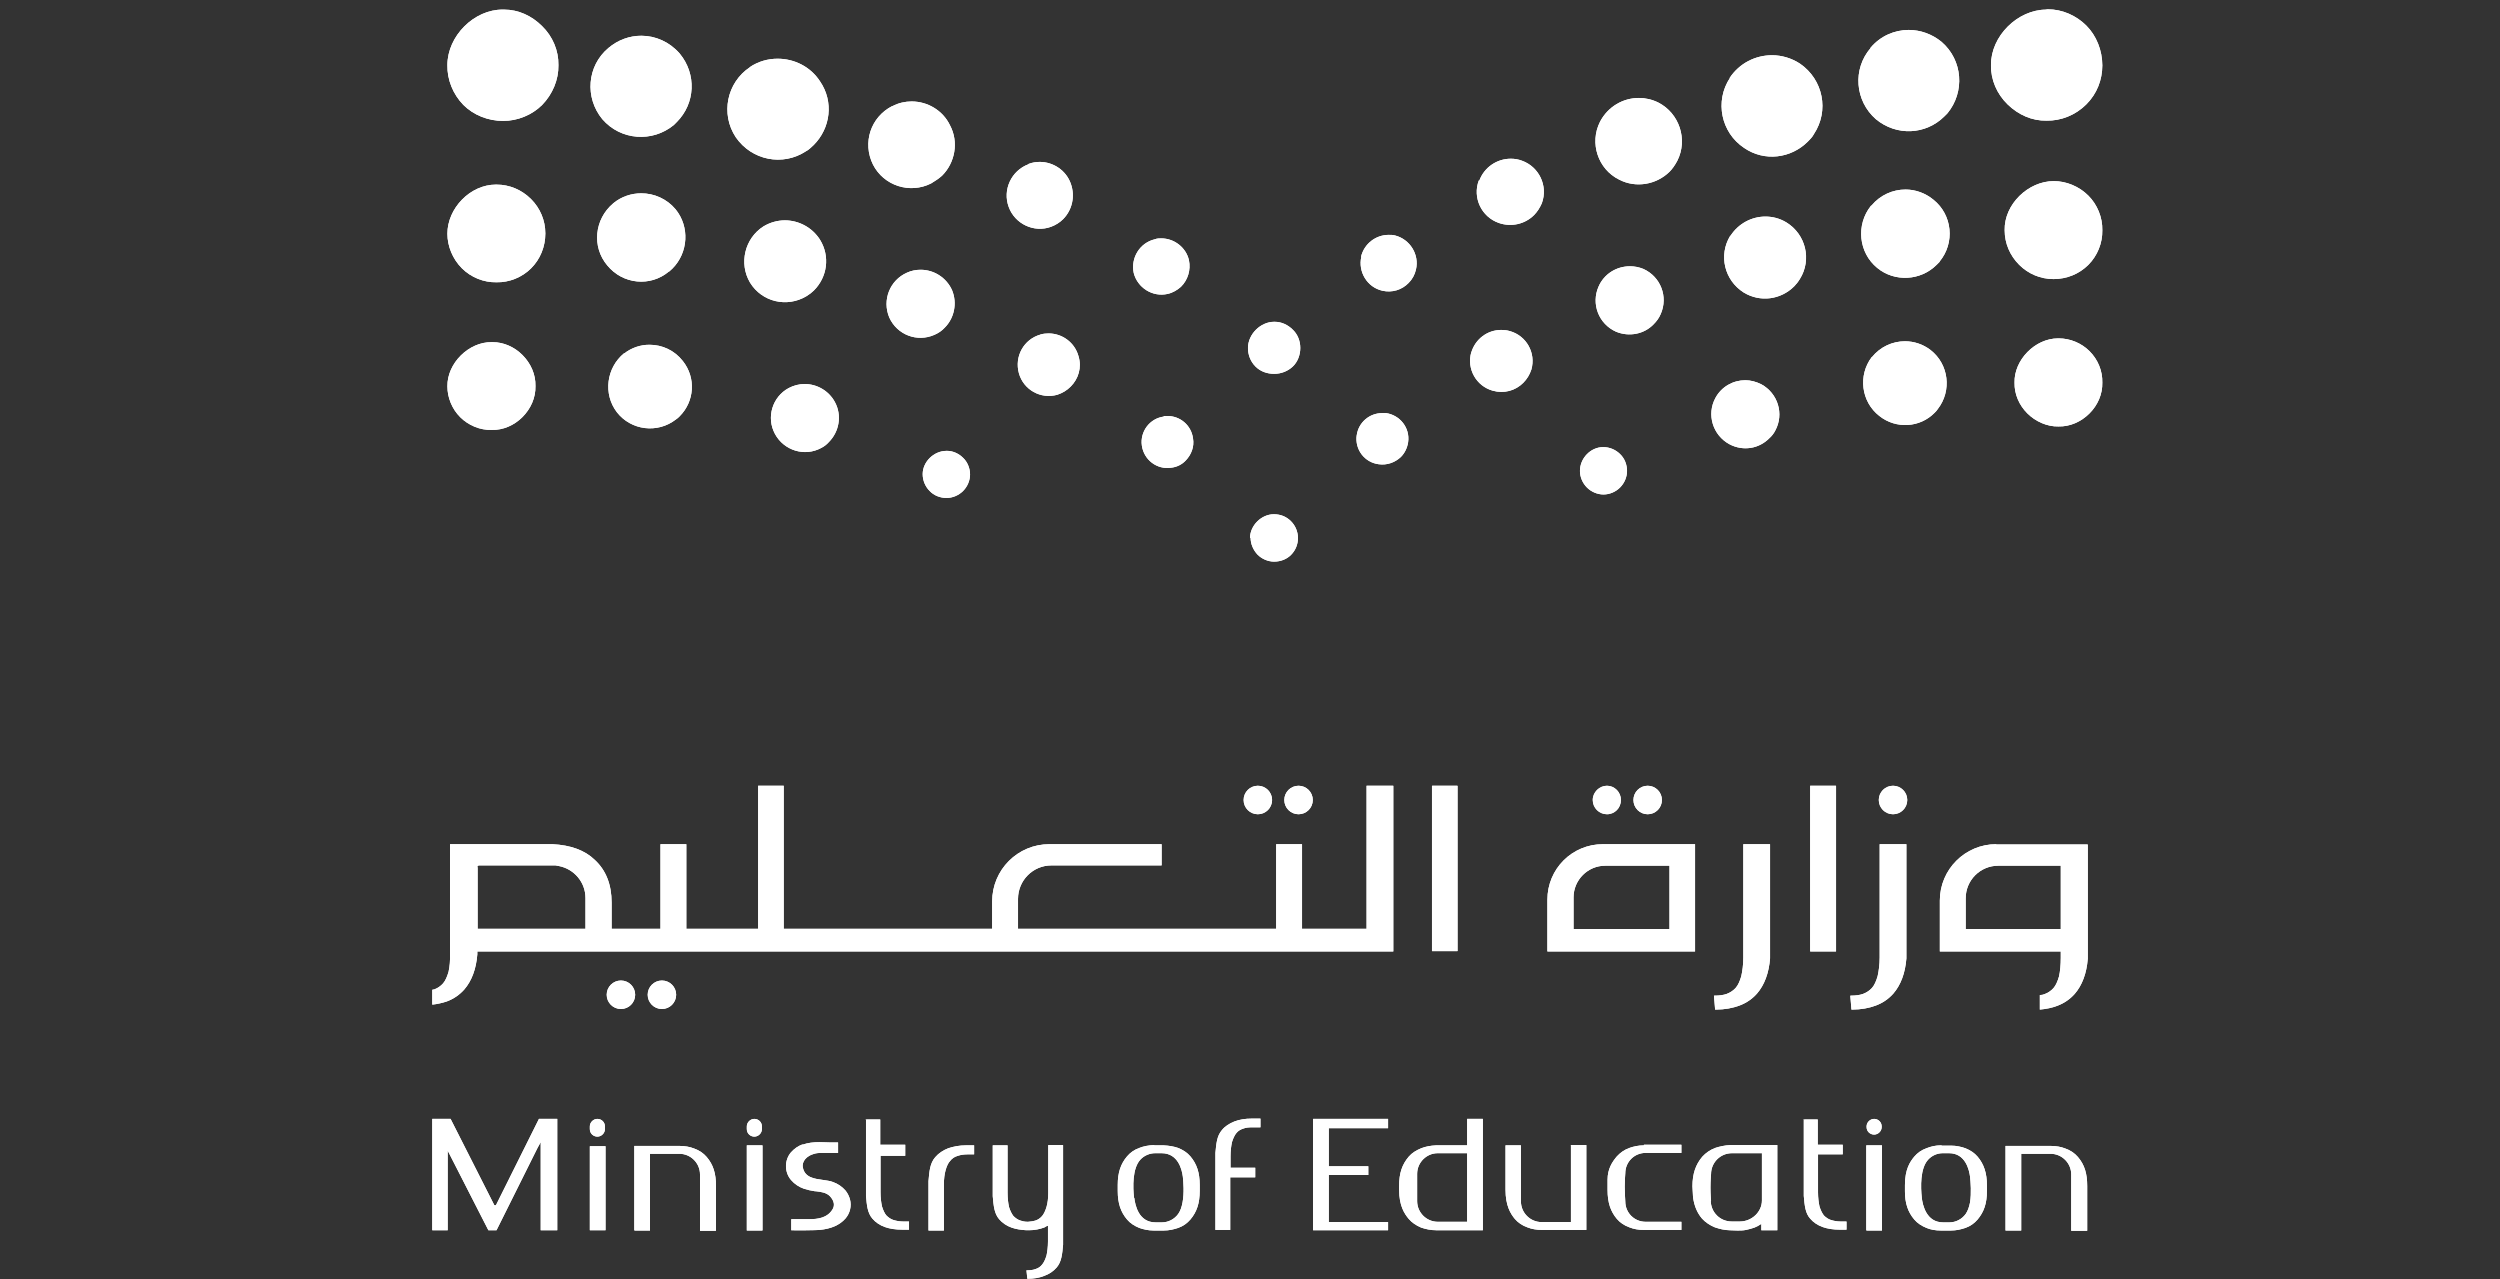 <svg xmlns="http://www.w3.org/2000/svg" xmlns:xlink="http://www.w3.org/1999/xlink" viewBox="0 0 86 44"><rect x="0" y="0" width="86" height="44" fill="#333333" stroke="none"/><defs><style>      .cls-1 {        clip-path: url(#clippath-51);      }      .cls-2 {        clip-path: url(#clippath-34);      }      .cls-3 {        clip-path: url(#clippath-38);      }      .cls-4 {        clip-path: url(#clippath-21);      }      .cls-5 {        clip-path: url(#clippath-6);      }      .cls-6 {        clip-path: url(#clippath-7);      }      .cls-7 {        clip-path: url(#clippath-17);      }      .cls-8 {        clip-path: url(#clippath-31);      }      .cls-9 {        clip-path: url(#clippath-15);      }      .cls-10 {        clip-path: url(#clippath-33);      }      .cls-11 {        clip-path: url(#clippath-61);      }      .cls-12 {        clip-path: url(#clippath-18);      }      .cls-13 {        clip-path: url(#clippath-47);      }      .cls-14 {        clip-path: url(#clippath-4);      }      .cls-15 {        clip-path: url(#clippath-22);      }      .cls-16 {        clip-path: url(#clippath-23);      }      .cls-17 {        clip-path: url(#clippath-54);      }      .cls-18 {        clip-path: url(#clippath-66);      }      .cls-19 {        clip-path: url(#clippath-9);      }      .cls-20 {        clip-path: url(#clippath-10);      }      .cls-21 {        clip-path: url(#clippath-42);      }      .cls-22 {        clip-path: url(#clippath-59);      }      .cls-23 {        fill: #fff;      }      .cls-24 {        clip-path: url(#clippath-43);      }      .cls-25 {        clip-path: url(#clippath-64);      }      .cls-26 {        clip-path: url(#clippath-25);      }      .cls-27 {        clip-path: url(#clippath-27);      }      .cls-28 {        clip-path: url(#clippath-60);      }      .cls-29 {        clip-path: url(#clippath-11);      }      .cls-30 {        clip-path: url(#clippath-57);      }      .cls-31 {        clip-path: url(#clippath-36);      }      .cls-32 {        clip-path: url(#clippath-35);      }      .cls-33 {        clip-path: url(#clippath-48);      }      .cls-34 {        clip-path: url(#clippath-28);      }      .cls-35 {        clip-path: url(#clippath-1);      }      .cls-36 {        clip-path: url(#clippath-56);      }      .cls-37 {        clip-path: url(#clippath-45);      }      .cls-38 {        clip-path: url(#clippath-46);      }      .cls-39 {        clip-path: url(#clippath-40);      }      .cls-40 {        clip-path: url(#clippath-5);      }      .cls-41 {        clip-path: url(#clippath-20);      }      .cls-42 {        clip-path: url(#clippath-8);      }      .cls-43 {        clip-path: url(#clippath-52);      }      .cls-44 {        clip-path: url(#clippath-41);      }      .cls-45 {        clip-path: url(#clippath-67);      }      .cls-46 {        clip-path: url(#clippath-3);      }      .cls-47 {        clip-path: url(#clippath-26);      }      .cls-48 {        clip-path: url(#clippath-12);      }      .cls-49 {        clip-path: url(#clippath-50);      }      .cls-50 {        clip-path: url(#clippath-14);      }      .cls-51 {        clip-path: url(#clippath-30);      }      .cls-52 {        clip-path: url(#clippath-19);      }      .cls-53 {        clip-path: url(#clippath-32);      }      .cls-54 {        clip-path: url(#clippath-55);      }      .cls-55 {        clip-path: url(#clippath-53);      }      .cls-56 {        clip-path: url(#clippath-39);      }      .cls-57 {        clip-path: url(#clippath-16);      }      .cls-58 {        clip-path: url(#clippath-2);      }      .cls-59 {        clip-path: url(#clippath-29);      }      .cls-60 {        clip-path: url(#clippath-49);      }      .cls-61 {        clip-path: url(#clippath-37);      }      .cls-62 {        clip-path: url(#clippath-58);      }      .cls-63 {        clip-path: url(#clippath-13);      }      .cls-64 {        clip-path: url(#clippath-63);      }      .cls-65 {        clip-path: url(#clippath-24);      }      .cls-66 {        clip-path: url(#clippath);      }      .cls-67 {        clip-path: url(#clippath-68);      }      .cls-68 {        clip-path: url(#clippath-65);      }      .cls-69 {        clip-path: url(#clippath-44);      }      .cls-70 {        clip-path: url(#clippath-62);      }      .cls-71 {        clip-path: url(#clippath-69);      }    </style><clipPath id="clippath"><path class="cls-23" d="M69.3,13.16c-.01.4.16.78.44,1.06s.68.46,1.07.45c.4.01.78-.16,1.07-.45.28-.28.45-.66.44-1.06.01-.4-.15-.79-.44-1.08-.28-.28-.67-.44-1.06-.44h-.02c-.8,0-1.52.75-1.5,1.52h0Z"></path></clipPath><clipPath id="clippath-1"><path class="cls-23" d="M59.01,13.69c-.31.57-.09,1.28.48,1.59.47.25,1.02.16,1.38-.21.08-.07.15-.16.2-.26.31-.57.09-1.28-.48-1.59-.18-.09-.37-.14-.55-.14-.42,0-.82.22-1.03.61Z"></path></clipPath><clipPath id="clippath-2"><path class="cls-23" d="M64.4,12.28h-.01c-.48.63-.37,1.54.26,2.03.58.46,1.4.4,1.9-.11.04-.04.08-.08.11-.13.49-.63.38-1.54-.25-2.03-.26-.2-.57-.3-.88-.3-.43,0-.85.19-1.14.55h0Z"></path></clipPath><clipPath id="clippath-3"><path class="cls-23" d="M55.15,15.38c-.43,0-.8.38-.8.82,0,.21.09.42.24.57.15.15.36.24.57.24s.42-.09.57-.24c.15-.15.24-.36.24-.57,0-.21-.08-.43-.24-.58-.15-.15-.36-.24-.58-.24h0Z"></path></clipPath><clipPath id="clippath-4"><path class="cls-23" d="M16.91,11.77c-.78-.01-1.53.72-1.52,1.52,0,.39.16.78.44,1.06.29.29.69.45,1.08.44.4.01.78-.16,1.06-.44.29-.29.46-.67.45-1.07.01-.4-.16-.78-.45-1.07-.27-.27-.64-.44-1.02-.44h-.04Z"></path></clipPath><clipPath id="clippath-5"><path class="cls-23" d="M27.13,13.35c-.56.3-.78,1.01-.47,1.58.31.57,1.02.79,1.59.48.1-.05.19-.12.26-.2.36-.36.46-.92.21-1.38-.21-.39-.62-.62-1.04-.62-.19,0-.38.05-.55.14h0Z"></path></clipPath><clipPath id="clippath-6"><path class="cls-23" d="M21.47,12.15h0c-.61.5-.73,1.4-.25,2.03.49.63,1.4.74,2.03.25.05-.03.09-.07.13-.11.51-.51.57-1.32.11-1.9-.29-.37-.71-.56-1.15-.56-.31,0-.61.1-.87.3h0Z"></path></clipPath><clipPath id="clippath-7"><path class="cls-23" d="M54.99,9.86c-.26.59,0,1.28.6,1.55.46.19.97.08,1.29-.25.11-.11.19-.22.25-.36.26-.59,0-1.28-.6-1.55-.15-.06-.3-.09-.46-.09-.46,0-.89.26-1.08.7h0Z"></path></clipPath><clipPath id="clippath-8"><path class="cls-23" d="M70.4.33c-1,0-1.92.92-1.91,1.91-.01.5.2.99.57,1.35s.84.57,1.34.56c.5.01,1-.19,1.37-.56s.55-.85.55-1.34c0-.51-.2-1.02-.55-1.37-.35-.35-.83-.56-1.32-.56h-.05Z"></path></clipPath><clipPath id="clippath-9"><path class="cls-23" d="M46.83,8.83c-.12.52.2,1.05.72,1.17.34.08.68-.03.91-.27.12-.12.21-.28.25-.46.12-.52-.21-1.04-.72-1.17-.07-.02-.14-.02-.22-.02-.44,0-.84.3-.95.75h0Z"></path></clipPath><clipPath id="clippath-10"><path class="cls-23" d="M50.87,6.21c-.22.59.09,1.25.69,1.46.43.15.9.04,1.21-.27.11-.11.2-.25.27-.41h0c.22-.6-.1-1.25-.68-1.46-.13-.05-.26-.07-.39-.07-.47,0-.91.29-1.08.75h0Z"></path></clipPath><clipPath id="clippath-11"><path class="cls-23" d="M55.04,4.19c-.37.73-.07,1.63.66,1.99.58.3,1.28.17,1.73-.27.1-.1.19-.23.27-.38.37-.73.07-1.63-.65-2-.22-.11-.45-.16-.67-.16-.55,0-1.07.3-1.34.82h0Z"></path></clipPath><clipPath id="clippath-12"><path class="cls-23" d="M59.51,2.68c-.53.8-.31,1.88.49,2.41.7.48,1.61.36,2.19-.22.07-.07.16-.16.21-.26.53-.8.32-1.87-.48-2.42-.29-.19-.63-.29-.96-.29-.57,0-1.12.27-1.46.78h0Z"></path></clipPath><clipPath id="clippath-13"><path class="cls-23" d="M64.35,1.65c-.63.73-.54,1.82.18,2.45.71.59,1.72.54,2.36-.1.04-.04.06-.06.1-.1.61-.74.53-1.83-.2-2.46-.33-.27-.73-.41-1.13-.41-.49,0-.98.21-1.32.62h0Z"></path></clipPath><clipPath id="clippath-14"><path class="cls-23" d="M68.96,7.92c0,.45.18.87.5,1.19.31.31.73.49,1.18.49.45,0,.88-.17,1.2-.49.31-.31.49-.75.48-1.19.01-.44-.17-.88-.48-1.19-.32-.32-.76-.5-1.19-.5-.88,0-1.71.8-1.69,1.69h0Z"></path></clipPath><clipPath id="clippath-15"><path class="cls-23" d="M46.67,14.97c-.07.49.27.94.76,1,.28.04.56-.06.76-.25.13-.13.22-.31.25-.51.07-.49-.28-.93-.76-1-.04,0-.08,0-.13,0-.44,0-.82.32-.88.77h0Z"></path></clipPath><clipPath id="clippath-16"><path class="cls-23" d="M50.61,12.12c-.16.57.17,1.16.74,1.32.39.11.78,0,1.05-.27.13-.13.22-.28.28-.46.16-.57-.17-1.16-.74-1.32-.1-.03-.2-.04-.3-.04-.47,0-.89.31-1.03.78h0Z"></path></clipPath><clipPath id="clippath-17"><path class="cls-23" d="M59.52,8.11c-.41.67-.2,1.53.46,1.95.57.35,1.28.25,1.74-.21.07-.07.14-.16.2-.26.41-.66.2-1.53-.47-1.94-.23-.14-.48-.2-.72-.2-.47,0-.93.24-1.2.66h0Z"></path></clipPath><clipPath id="clippath-18"><path class="cls-23" d="M64.36,7.08c-.52.65-.43,1.61.22,2.14.6.49,1.49.44,2.04-.11.03-.03.06-.06.11-.11h-.01c.54-.65.44-1.61-.21-2.13-.28-.23-.62-.35-.96-.35-.44,0-.87.19-1.17.55h0Z"></path></clipPath><clipPath id="clippath-19"><path class="cls-23" d="M17.3.33c-.99-.01-1.91.91-1.91,1.91-.01.5.19,1,.55,1.37.35.35.85.55,1.37.55.49,0,.99-.2,1.34-.55.36-.37.57-.87.56-1.37.01-.5-.2-.99-.56-1.34-.36-.36-.82-.57-1.31-.57h-.05,0Z"></path></clipPath><clipPath id="clippath-20"><path class="cls-23" d="M39.73,8.23c-.52.12-.84.64-.73,1.16.13.51.65.84,1.17.72.18-.04.34-.14.46-.25.23-.23.34-.57.27-.91-.1-.44-.51-.75-.95-.75-.07,0-.15,0-.22.03h0Z"></path></clipPath><clipPath id="clippath-21"><path class="cls-23" d="M35.38,5.65c-.59.22-.9.88-.68,1.47.21.58.87.9,1.46.68h0c.16-.06.3-.15.41-.26.31-.31.42-.78.27-1.21-.16-.47-.61-.76-1.07-.76-.13,0-.26.02-.39.07h0Z"></path></clipPath><clipPath id="clippath-22"><path class="cls-23" d="M30.69,3.65c-.74.38-1.03,1.26-.66,2.01.37.73,1.27,1.02,2,.65.15-.09.27-.17.38-.27.44-.44.58-1.15.27-1.73-.25-.52-.78-.82-1.32-.82-.22,0-.45.05-.66.16h0Z"></path></clipPath><clipPath id="clippath-23"><path class="cls-23" d="M25.8,2.31c-.8.53-1.02,1.61-.49,2.41.55.8,1.62,1.01,2.42.48.1-.05.18-.14.26-.21.58-.58.7-1.49.22-2.19-.33-.51-.89-.78-1.46-.78-.33,0-.66.09-.96.29h0Z"></path></clipPath><clipPath id="clippath-24"><path class="cls-23" d="M20.93,1.65c-.74.62-.82,1.71-.21,2.45.63.73,1.72.81,2.46.2l.1-.1c.64-.64.69-1.65.1-2.36-.35-.4-.83-.61-1.32-.61-.4,0-.8.14-1.13.42h0Z"></path></clipPath><clipPath id="clippath-25"><path class="cls-23" d="M15.39,8.04c0,.43.18.87.5,1.19.31.31.75.49,1.19.48.44.01.88-.17,1.19-.48.32-.32.49-.75.49-1.2s-.18-.87-.49-1.18c-.32-.32-.74-.5-1.19-.5h-.02c-.89,0-1.67.82-1.67,1.69h0Z"></path></clipPath><clipPath id="clippath-26"><path class="cls-23" d="M40.04,14.33c-.49.06-.83.52-.76,1,.07.49.52.83,1,.76.2-.02.38-.11.51-.25.19-.2.3-.47.25-.76-.06-.45-.44-.77-.88-.77-.04,0-.08,0-.13,0h0Z"></path></clipPath><clipPath id="clippath-27"><path class="cls-23" d="M35.79,11.51c-.57.16-.9.75-.74,1.33.16.57.75.9,1.32.74.18-.06.33-.15.46-.28.27-.27.39-.66.27-1.05-.13-.47-.56-.78-1.03-.78-.09,0-.19.01-.29.04h0Z"></path></clipPath><clipPath id="clippath-28"><path class="cls-23" d="M31.2,9.38c-.59.26-.86.94-.61,1.54.27.6.96.86,1.55.6.14-.06.26-.14.36-.25.32-.32.44-.83.25-1.29-.2-.44-.63-.7-1.08-.7-.16,0-.32.03-.47.1h0Z"></path></clipPath><clipPath id="clippath-29"><path class="cls-23" d="M26.26,7.79c-.64.41-.85,1.27-.46,1.93.41.67,1.27.87,1.94.47.1-.06.19-.13.26-.2.46-.46.56-1.17.21-1.74-.27-.43-.74-.67-1.21-.67-.25,0-.51.07-.74.21h0Z"></path></clipPath><clipPath id="clippath-30"><path class="cls-23" d="M21.09,7c-.64.54-.74,1.49-.2,2.13.53.65,1.48.75,2.12.21h.01s.07-.06.11-.1c.55-.55.6-1.44.11-2.04-.3-.36-.74-.55-1.18-.55-.34,0-.68.11-.96.34h0Z"></path></clipPath><clipPath id="clippath-31"><path class="cls-23" d="M32.56,15.51c-.44,0-.82.38-.82.8,0,.22.09.43.24.58.15.16.37.24.58.24.21,0,.42-.09.57-.24s.24-.36.24-.57-.09-.43-.24-.57c-.14-.14-.34-.24-.55-.24h-.02,0Z"></path></clipPath><clipPath id="clippath-32"><path class="cls-23" d="M43.83,11.07c-.47,0-.9.43-.9.9,0,.24.09.47.26.64.17.17.4.25.64.25s.47-.09.64-.25.26-.4.26-.64-.09-.47-.26-.63c-.17-.17-.39-.27-.62-.27h-.02Z"></path></clipPath><clipPath id="clippath-33"><path class="cls-23" d="M43.02,18.5c0,.21.09.42.24.58.15.15.36.24.57.24.22,0,.43-.08.58-.23.16-.16.24-.37.24-.58,0-.22-.09-.43-.24-.58-.16-.16-.36-.24-.59-.24-.43,0-.82.39-.82.82h0Z"></path></clipPath><clipPath id="clippath-34"><path class="cls-23" d="M43.06,38.48c-.22,0-.42.03-.6.1-.17.07-.32.16-.43.3-.17.2-.19.46-.22.78v.09s0,2.56,0,2.56h.51v-1.81h.86v-.33h-.85v-.4c0-.18.02-.34.05-.48.04-.13.09-.24.15-.31.06-.08.15-.13.25-.16.08-.03.17-.04.29-.04h.02s.27,0,.27,0v-.3h-.29,0Z"></path></clipPath><clipPath id="clippath-35"><path class="cls-23" d="M36.06,39.4v1.64c0,.18-.02.34-.06.48-.04.13-.09.24-.15.31-.06.07-.14.13-.24.16-.06.02-.14.03-.25.04-.11,0-.19-.02-.25-.04-.1-.03-.18-.09-.25-.16-.06-.08-.11-.18-.15-.31-.03-.14-.05-.3-.05-.48v-1.64h-.51v1.66s0,.09,0,.09c.03.33.05.59.22.79.11.13.26.23.43.29.14.05.31.08.51.09h.02s0,0,0,0c.01,0,.03,0,.05,0h0s.02,0,.02,0c.2,0,.37-.04.51-.09.03-.01.05-.02.07-.04.01,0,.03-.01.04-.02h.03s0,.54,0,.54c0,.18-.02.34-.05.48-.04.13-.09.24-.15.31-.06.08-.14.13-.24.16-.08.03-.18.04-.3.04l.03.29c.22,0,.41-.03.58-.1.17-.06.32-.16.43-.29.17-.2.19-.46.22-.78v-.09s0-1.64,0-1.64v-.04s0-1.66,0-1.66h-.51,0Z"></path></clipPath><clipPath id="clippath-36"><path class="cls-23" d="M20.29,38.75v.09c0,.15.12.26.26.26s.26-.12.26-.26v-.09c0-.15-.12-.26-.26-.26s-.26.12-.26.26Z"></path></clipPath><clipPath id="clippath-37"><rect class="cls-23" x="20.29" y="39.43" width=".54" height="2.89"></rect></clipPath><clipPath id="clippath-38"><path class="cls-23" d="M25.69,38.75v.09c0,.15.12.26.26.26s.26-.12.26-.26v-.09c0-.15-.12-.26-.26-.26s-.26.12-.26.26Z"></path></clipPath><clipPath id="clippath-39"><rect class="cls-23" x="25.69" y="39.4" width=".54" height="2.93"></rect></clipPath><clipPath id="clippath-40"><path class="cls-23" d="M64.21,38.75v.02c0,.15.12.26.26.26s.26-.12.26-.26v-.02c0-.15-.12-.26-.26-.26s-.26.12-.26.26Z"></path></clipPath><clipPath id="clippath-41"><rect class="cls-23" x="64.2" y="39.4" width=".54" height="2.93"></rect></clipPath><clipPath id="clippath-42"><path class="cls-23" d="M54.04,39.4v2.64h-1.01c-.39,0-.71-.32-.71-.71v-1.93h-.53v1.53c0,.54.17.82.32,1,.11.13.26.23.43.29.15.06.32.09.51.09h0s1.52,0,1.52,0v-2.92h-.54,0Z"></path></clipPath><clipPath id="clippath-43"><path class="cls-23" d="M48.75,41.33v-.95c0-.39.32-.71.71-.71h1.01v2.36h-1.01c-.39,0-.71-.32-.71-.71M50.47,38.49v.91h-1.07c-.19.01-.36.04-.51.1-.17.07-.32.16-.43.29-.23.27-.33.57-.33,1v.14c0,.55.18.82.33,1,.11.13.26.23.43.3.15.05.32.09.51.09h.02s1.59,0,1.59,0v-3.83h-.54Z"></path></clipPath><clipPath id="clippath-44"><path class="cls-23" d="M68.99,39.4v2.93h.54v-2.64h1.01c.39,0,.71.32.71.71v1.94h.55v-1.54c0-.43-.09-.73-.32-1-.11-.13-.26-.23-.43-.29-.15-.06-.32-.09-.51-.09h-.02s-1.53,0-1.53,0h0Z"></path></clipPath><clipPath id="clippath-45"><path class="cls-23" d="M56.55,39.4c-.19,0-.36.04-.5.09-.17.06-.31.16-.43.29-.16.19-.32.43-.32.8v.36c0,.42.1.73.32.99.11.13.26.23.43.29.15.06.31.09.5.09h.02s1.27,0,1.27,0v-.28h-1.23c-.39,0-.7-.31-.7-.7,0,0-.02-.33-.02-.51s.02-.46.02-.46c0-.39.31-.7.7-.7h1.23v-.28h-1.29s0,0,0,0Z"></path></clipPath><clipPath id="clippath-46"><path class="cls-23" d="M27.62,39.36c-.18.07-.29.15-.41.28-.23.27-.23.68,0,.95.12.14.27.24.44.3.12.04.25.07.39.09h.03c.17.02.36.04.49.18.14.16.16.31.08.44-.18.3-.51.34-.81.34h-.61v.38c.11.01.87,0,.97-.01.41-.04.7-.17.9-.4.15-.18.21-.42.15-.65-.03-.11-.08-.21-.15-.3-.12-.14-.27-.24-.44-.3-.1-.04-.22-.05-.34-.07-.29-.04-.62-.08-.69-.42-.05-.23.15-.41.36-.47.08-.03.17-.04.29-.04h.56v-.36c-.1,0-.2,0-.3,0-.11,0-.22-.01-.34-.01-.2,0-.4.02-.59.09h0Z"></path></clipPath><clipPath id="clippath-47"><polygon class="cls-23" points="18.54 38.49 17.06 41.46 17.01 41.46 17 41.45 15.5 38.49 14.87 38.49 14.87 42.32 15.4 42.32 15.4 39.58 16.8 42.32 17.08 42.32 18.49 39.49 18.6 39.29 18.6 42.32 19.17 42.32 19.17 38.49 18.54 38.49"></polygon></clipPath><clipPath id="clippath-48"><polygon class="cls-23" points="45.17 38.49 45.17 42.32 47.75 42.32 47.75 42.04 45.71 42.04 45.71 40.42 47.07 40.42 47.07 40.12 45.71 40.12 45.71 38.81 47.75 38.81 47.75 38.49 45.17 38.49"></polygon></clipPath><clipPath id="clippath-49"><path class="cls-23" d="M29.79,38.53v2.52s0,.09,0,.09c.03.33.05.58.22.78.11.13.26.23.43.29.17.06.36.09.6.09h.23v-.28h-.21c-.11,0-.22-.02-.32-.05-.1-.03-.18-.09-.25-.16-.06-.07-.11-.18-.15-.31-.03-.14-.05-.3-.05-.48v-1.26s.85,0,.85,0v-.38h-.86v-.87h-.51,0Z"></path></clipPath><clipPath id="clippath-50"><path class="cls-23" d="M33.23,39.4c-.23,0-.43.04-.61.1-.18.07-.33.17-.45.31-.18.21-.2.48-.23.82v.1s0,1.6,0,1.6h.53v-1.58c0-.19.02-.36.06-.5.04-.14.09-.25.16-.32.06-.08.15-.14.26-.17.09-.03.2-.05.33-.05h.23v-.31h-.27s0,0,0,0Z"></path></clipPath><clipPath id="clippath-51"><path class="cls-23" d="M66.11,41.2c-.04-.36-.06-1.01.22-1.31.13-.14.31-.22.5-.22h.22c.56,0,.69.57.72.81.02.19.05.56,0,.88-.03.16-.08.3-.15.4-.13.18-.34.29-.56.29h-.22c-.57,0-.7-.59-.73-.84M66.79,39.4h-.02c-.19,0-.35.04-.5.1-.17.06-.31.16-.42.29-.15.18-.32.44-.32.98v.21c0,.41.1.71.32.97.11.13.25.22.42.29.14.06.31.09.5.09h.34c.19,0,.35-.04.5-.09.17-.06.31-.16.42-.29.22-.26.32-.56.32-.97v-.21c0-.41-.1-.72-.32-.98-.11-.13-.25-.22-.42-.29-.14-.05-.31-.09-.5-.09h-.02s-.3,0-.3,0h0Z"></path></clipPath><clipPath id="clippath-52"><path class="cls-23" d="M58.86,41.31s-.02-.23-.02-.46.02-.46.02-.46c0-.4.32-.72.72-.72h1.03v1.63c0,.39-.35.72-.76.72h-.28c-.4,0-.72-.32-.72-.72M59.54,39.39h-.02c-.19.01-.37.05-.52.1-.18.07-.32.17-.44.3-.23.27-.34.59-.34,1.02l.02.37c.04.3.14.54.31.74.12.13.27.23.44.3.08.03.17.05.25.07.18.04.36.03.53.04.1,0,.19,0,.29-.02h0c.1-.02.2-.05.29-.08.08-.03.15-.07.21-.11l.03-.02v.22h.55v-2.93h-1.63Z"></path></clipPath><clipPath id="clippath-53"><path class="cls-23" d="M62.05,38.53v2.52s0,.09,0,.09c.03.33.05.59.22.78.11.13.26.23.43.29.17.06.36.09.59.09h.23v-.28h-.21c-.11,0-.22-.02-.32-.05-.1-.03-.18-.09-.25-.16-.06-.08-.11-.18-.15-.31-.03-.14-.05-.3-.05-.48v-1.31s.85,0,.85,0v-.33h-.86v-.87h-.51,0Z"></path></clipPath><clipPath id="clippath-54"><path class="cls-23" d="M39.01,41.2c-.04-.36-.06-1.01.22-1.31.13-.14.32-.22.51-.22h.22c.57,0,.7.57.73.81.02.19.05.56-.01.88-.03.17-.08.3-.15.4-.13.18-.34.29-.56.29h-.22c-.58,0-.7-.59-.73-.84M39.7,39.39h-.01c-.19.01-.35.04-.5.1-.17.06-.31.16-.42.29-.22.26-.32.56-.32.98v.21c0,.42.1.72.32.98.11.13.25.22.42.29.14.05.31.09.5.09h.34c.19,0,.35-.04.5-.09.17-.06.31-.16.42-.29.22-.26.32-.56.32-.98v-.21c0-.42-.1-.72-.32-.98-.11-.13-.25-.22-.42-.29-.14-.05-.31-.08-.5-.09h-.02s-.3,0-.3,0Z"></path></clipPath><clipPath id="clippath-55"><path class="cls-23" d="M21.82,39.4v2.93h.54v-2.64h1.01c.39,0,.71.32.71.71v1.94h.55v-1.54c0-.43-.09-.73-.32-1-.11-.13-.26-.23-.43-.29-.15-.06-.32-.09-.51-.09h-.02s-1.53,0-1.53,0h0Z"></path></clipPath><clipPath id="clippath-56"><path class="cls-23" d="M54.79,27.52c0,.27.22.49.49.49s.48-.22.48-.49-.22-.49-.48-.49-.49.22-.49.49Z"></path></clipPath><clipPath id="clippath-57"><path class="cls-23" d="M64.66,29.04v3.9c0,.24-.03.46-.07.64-.05.17-.11.31-.19.4-.08.09-.18.16-.31.21-.11.04-.25.06-.42.06h-.02l.04.48h.02c.31,0,.58-.05.82-.14.24-.09.44-.23.6-.41.26-.3.41-.71.45-1.21v-3.93h-.92Z"></path></clipPath><clipPath id="clippath-58"><rect class="cls-23" x="62.27" y="27.03" width=".89" height="5.7"></rect></clipPath><clipPath id="clippath-59"><path class="cls-23" d="M59.97,29.04v3.9c0,.24-.03.46-.07.64-.05.17-.11.31-.19.4-.08.09-.18.16-.31.21-.11.04-.25.06-.42.06h-.02l.04.48h.02c.31,0,.58-.05.82-.14.24-.09.44-.23.6-.41.26-.3.41-.71.45-1.21v-3.93h-.92,0Z"></path></clipPath><clipPath id="clippath-60"><path class="cls-23" d="M54.13,30.87c0-.6.49-1.09,1.09-1.09h2.21v2.18h-3.3v-1.09ZM55.14,29.04c-1.06,0-1.91.85-1.91,1.91v1.78h5.08v-3.69h-3.17Z"></path></clipPath><clipPath id="clippath-61"><path class="cls-23" d="M42.78,27.52c0,.27.22.49.49.49s.49-.22.49-.49-.22-.49-.49-.49-.49.22-.49.49Z"></path></clipPath><clipPath id="clippath-62"><path class="cls-23" d="M20.87,34.22c0,.27.22.49.49.49s.49-.22.49-.49-.22-.49-.49-.49-.49.22-.49.49Z"></path></clipPath><clipPath id="clippath-63"><path class="cls-23" d="M22.28,34.22c0,.27.22.49.49.49s.49-.22.49-.49-.22-.49-.49-.49-.49.22-.49.49Z"></path></clipPath><clipPath id="clippath-64"><path class="cls-23" d="M44.18,27.52c0,.27.22.49.49.49s.49-.22.49-.49-.22-.49-.49-.49-.49.22-.49.49Z"></path></clipPath><clipPath id="clippath-65"><path class="cls-23" d="M56.19,27.52c0,.27.22.49.49.49s.49-.22.49-.49-.22-.49-.49-.49-.49.22-.49.49Z"></path></clipPath><clipPath id="clippath-66"><circle class="cls-23" cx="65.12" cy="27.52" r=".49"></circle></clipPath><clipPath id="clippath-67"><path class="cls-23" d="M16.41,29.83s.03-.06.06-.06h2.64s.07.01.11.02c.53.1.92.56.92,1.1v1.06h-3.71v-2.12s0,0,0,0ZM47.01,27.03v4.92h-2.22v-2.91h-.89v2.91h-8.88v-1.03c0-.63.51-1.15,1.15-1.15h3.79v-.73h-3.86c-1.09,0-1.97.88-1.97,1.97v.94h-7.17v-4.92h-.88v4.92h-2.47v-2.91h-.89v2.91h-1.68v-.89s0-.01,0-.01c0-.63-.2-1.12-.58-1.47-.34-.33-.83-.51-1.46-.54h-3.52v3.75c.01.24-.01.46-.05.64-.05.17-.11.31-.19.4-.08.09-.18.16-.31.21-.02,0-.04,0-.06.01v.51c.18-.02.35-.06.5-.11.24-.09.44-.23.6-.41.26-.3.41-.71.45-1.21v-.1h31.51v-5.7h-.92Z"></path></clipPath><clipPath id="clippath-68"><path class="cls-23" d="M67.62,30.9c0-.62.5-1.12,1.12-1.12h2.15v2.18h-3.27v-1.06h0ZM68.67,29.04c-1.07,0-1.94.87-1.94,1.94v1.75h4.16v.22c0,.24-.02.46-.06.64-.05.17-.11.31-.19.4-.08.09-.18.16-.31.21-.05.02-.1.03-.16.03v.5c.22-.02.42-.06.6-.13.24-.09.44-.23.6-.41.26-.3.41-.71.45-1.21v-3.93h-3.15Z"></path></clipPath><clipPath id="clippath-69"><path class="cls-23" d="M49.27,27.03h.86s.01,0,.01.01v5.67s0,.01-.01.01h-.86s-.01,0-.01-.01v-5.67s0-.01.01-.01Z"></path></clipPath></defs><g><g id="Layer_1"><g id="Layer_1-2" data-name="Layer_1"><g><path class="cls-23" d="M69.3,13.16c-.01.4.16.78.44,1.06s.68.46,1.07.45c.4.01.78-.16,1.07-.45.28-.28.45-.66.44-1.06.01-.4-.15-.79-.44-1.08-.28-.28-.67-.44-1.06-.44h-.02c-.8,0-1.52.75-1.5,1.52h0Z"></path><g class="cls-66"><rect class="cls-23" x="68.66" y="11.01" width="4.3" height="4.3" transform="translate(9.22 50.5) rotate(-41.76)"></rect></g></g><g><path class="cls-23" d="M59.01,13.69c-.31.57-.09,1.28.48,1.59.47.25,1.02.16,1.38-.21.08-.07.15-.16.2-.26.31-.57.09-1.28-.48-1.59-.18-.09-.37-.14-.55-.14-.42,0-.82.22-1.03.61Z"></path><g class="cls-35"><rect class="cls-23" x="58.23" y="12.5" width="3.62" height="3.61" transform="translate(5.72 43.62) rotate(-41.76)"></rect></g></g><g><path class="cls-23" d="M64.4,12.28h-.01c-.48.63-.37,1.54.26,2.03.58.46,1.4.4,1.9-.11.04-.04.08-.08.11-.13.49-.63.38-1.54-.25-2.03-.26-.2-.57-.3-.88-.3-.43,0-.85.19-1.14.55h0Z"></path><g class="cls-58"><rect class="cls-23" x="63.32" y="11.03" width="4.44" height="4.42" transform="translate(7.83 47.01) rotate(-41.76)"></rect></g></g><g><path class="cls-23" d="M55.15,15.38c-.43,0-.8.38-.8.82,0,.21.09.42.24.57.15.15.36.24.57.24s.42-.09.57-.24c.15-.15.24-.36.24-.57,0-.21-.08-.43-.24-.58-.15-.15-.36-.24-.58-.24h0Z"></path><g class="cls-46"><rect class="cls-23" x="54.01" y="15.04" width="2.3" height="2.3" transform="translate(3.23 40.85) rotate(-41.76)"></rect></g></g><g><path class="cls-23" d="M16.91,11.77c-.78-.01-1.53.72-1.52,1.52,0,.39.16.78.44,1.06.29.29.69.45,1.08.44.4.01.78-.16,1.06-.44.29-.29.46-.67.45-1.07.01-.4-.16-.78-.45-1.07-.27-.27-.64-.44-1.02-.44h-.04Z"></path><g class="cls-14"><rect class="cls-23" x="14.75" y="11.12" width="4.31" height="4.31" transform="translate(-4.55 14.63) rotate(-41.76)"></rect></g></g><g><path class="cls-23" d="M27.13,13.35c-.56.3-.78,1.01-.47,1.58.31.57,1.02.79,1.59.48.1-.05.19-.12.26-.2.36-.36.46-.92.21-1.38-.21-.39-.62-.62-1.04-.62-.19,0-.38.05-.55.14h0Z"></path><g class="cls-40"><rect class="cls-23" x="25.85" y="12.66" width="3.62" height="3.61" transform="translate(-2.61 22.1) rotate(-41.76)"></rect></g></g><g><path class="cls-23" d="M21.47,12.15h0c-.61.5-.73,1.4-.25,2.03.49.63,1.4.74,2.03.25.05-.03.09-.07.13-.11.51-.51.57-1.32.11-1.9-.29-.37-.71-.56-1.15-.56-.31,0-.61.1-.87.3h0Z"></path><g class="cls-5"><rect class="cls-23" x="20.11" y="11.17" width="4.44" height="4.43" transform="translate(-3.24 18.28) rotate(-41.76)"></rect></g></g><g><path class="cls-23" d="M54.99,9.86c-.26.59,0,1.28.6,1.55.46.19.97.08,1.29-.25.11-.11.19-.22.25-.36.26-.59,0-1.28-.6-1.55-.15-.06-.3-.09-.46-.09-.46,0-.89.26-1.08.7h0Z"></path><g class="cls-6"><rect class="cls-23" x="54.25" y="8.58" width="3.61" height="3.59" transform="translate(7.33 39.97) rotate(-41.76)"></rect></g></g><g><path class="cls-23" d="M70.4.33c-1,0-1.92.92-1.91,1.91-.01.5.2.99.57,1.35s.84.57,1.34.56c.5.01,1-.19,1.37-.56s.55-.85.55-1.34c0-.51-.2-1.02-.55-1.37-.35-.35-.83-.56-1.32-.56h-.05Z"></path><g class="cls-42"><rect class="cls-23" x="67.69" y="-.46" width="5.42" height="5.42" transform="translate(16.39 47.46) rotate(-41.76)"></rect></g></g><g><path class="cls-23" d="M46.83,8.83c-.12.52.2,1.05.72,1.17.34.08.68-.03.91-.27.12-.12.21-.28.25-.46.12-.52-.21-1.04-.72-1.17-.07-.02-.14-.02-.22-.02-.44,0-.84.3-.95.75h0Z"></path><g class="cls-19"><rect class="cls-23" x="46.31" y="7.62" width="2.92" height="2.91" transform="translate(6.09 34.12) rotate(-41.76)"></rect></g></g><g><path class="cls-23" d="M50.87,6.21c-.22.59.09,1.25.69,1.46.43.15.9.04,1.21-.27.11-.11.2-.25.27-.41h0c.22-.6-.1-1.25-.68-1.46-.13-.05-.26-.07-.39-.07-.47,0-.91.29-1.08.75h0Z"></path><g class="cls-20"><rect class="cls-23" x="50.19" y="4.9" width="3.51" height="3.49" transform="translate(8.77 36.28) rotate(-41.76)"></rect></g></g><g><path class="cls-23" d="M55.04,4.19c-.37.73-.07,1.63.66,1.99.58.3,1.28.17,1.73-.27.1-.1.19-.23.27-.38.37-.73.07-1.63-.65-2-.22-.11-.45-.16-.67-.16-.55,0-1.07.3-1.34.82h0Z"></path><g class="cls-29"><rect class="cls-23" x="54.06" y="2.63" width="4.61" height="4.59" transform="translate(11.04 38.79) rotate(-41.76)"></rect></g></g><g><path class="cls-23" d="M59.51,2.68c-.53.8-.31,1.88.49,2.41.7.48,1.61.36,2.19-.22.07-.07.16-.16.21-.26.53-.8.32-1.87-.48-2.42-.29-.19-.63-.29-.96-.29-.57,0-1.12.27-1.46.78h0Z"></path><g class="cls-48"><rect class="cls-23" x="58.26" y="1.05" width="5.39" height="5.37" transform="translate(13 41.55) rotate(-41.76)"></rect></g></g><g><path class="cls-23" d="M64.35,1.65c-.63.73-.54,1.82.18,2.45.71.59,1.72.54,2.36-.1.04-.04.06-.06.1-.1.61-.74.53-1.83-.2-2.46-.33-.27-.73-.41-1.13-.41-.49,0-.98.21-1.32.62h0Z"></path><g class="cls-63"><rect class="cls-23" x="62.99" y=".2" width="5.34" height="5.32" transform="translate(14.78 44.46) rotate(-41.76)"></rect></g></g><g><path class="cls-23" d="M68.96,7.92c0,.45.18.87.5,1.19.31.31.73.49,1.18.49.45,0,.88-.17,1.2-.49.31-.31.49-.75.48-1.19.01-.44-.17-.88-.48-1.19-.32-.32-.76-.5-1.19-.5-.88,0-1.71.8-1.69,1.69h0Z"></path><g class="cls-50"><rect class="cls-23" x="68.25" y="5.53" width="4.77" height="4.77" transform="translate(12.68 49.06) rotate(-41.76)"></rect></g></g><g><path class="cls-23" d="M46.67,14.97c-.07.49.27.94.76,1,.28.04.56-.06.76-.25.13-.13.22-.31.25-.51.07-.49-.28-.93-.76-1-.04,0-.08,0-.13,0-.44,0-.82.32-.88.77h0Z"></path><g class="cls-9"><rect class="cls-23" x="46.24" y="13.79" width="2.64" height="2.63" transform="translate(2.02 35.51) rotate(-41.76)"></rect></g></g><g><path class="cls-23" d="M50.61,12.12c-.16.57.17,1.16.74,1.32.39.11.78,0,1.05-.27.13-.13.22-.28.28-.46.16-.57-.17-1.16-.74-1.32-.1-.03-.2-.04-.3-.04-.47,0-.89.31-1.03.78h0Z"></path><g class="cls-57"><rect class="cls-23" x="50.02" y="10.83" width="3.25" height="3.24" transform="translate(4.83 37.56) rotate(-41.76)"></rect></g></g><g><path class="cls-23" d="M59.52,8.11c-.41.67-.2,1.53.46,1.95.57.35,1.28.25,1.74-.21.07-.07.14-.16.2-.26.41-.66.2-1.53-.47-1.94-.23-.14-.48-.2-.72-.2-.47,0-.93.24-1.2.66h0Z"></path><g class="cls-7"><rect class="cls-23" x="58.54" y="6.76" width="4.36" height="4.34" transform="translate(9.48 42.71) rotate(-41.76)"></rect></g></g><g><path class="cls-23" d="M64.36,7.08c-.52.65-.43,1.61.22,2.14.6.49,1.49.44,2.04-.11.03-.03.06-.06.11-.11h-.01c.54-.65.44-1.61-.21-2.13-.28-.23-.62-.35-.96-.35-.44,0-.87.19-1.17.55h0Z"></path><g class="cls-12"><rect class="cls-23" x="63.2" y="5.8" width="4.67" height="4.65" transform="translate(11.24 45.71) rotate(-41.76)"></rect></g></g><g><path class="cls-23" d="M17.3.33c-.99-.01-1.91.91-1.91,1.91-.01.5.19,1,.55,1.37.35.35.85.55,1.37.55.49,0,.99-.2,1.34-.55.36-.37.57-.87.56-1.37.01-.5-.2-.99-.56-1.34-.36-.36-.82-.57-1.31-.57h-.05,0Z"></path><g class="cls-52"><rect class="cls-23" x="14.58" y="-.47" width="5.43" height="5.43" transform="translate(2.9 12.09) rotate(-41.76)"></rect></g></g><g><path class="cls-23" d="M39.73,8.23c-.52.12-.84.64-.73,1.16.13.51.65.84,1.17.72.18-.04.34-.14.46-.25.23-.23.34-.57.27-.91-.1-.44-.51-.75-.95-.75-.07,0-.15,0-.22.03h0Z"></path><g class="cls-41"><rect class="cls-23" x="38.48" y="7.77" width="2.91" height="2.91" transform="translate(4 28.94) rotate(-41.76)"></rect></g></g><g><path class="cls-23" d="M35.38,5.65c-.59.22-.9.88-.68,1.47.21.58.87.9,1.46.68h0c.16-.06.3-.15.41-.26.31-.31.42-.78.27-1.21-.16-.47-.61-.76-1.07-.76-.13,0-.26.02-.39.07h0Z"></path><g class="cls-4"><rect class="cls-23" x="33.99" y="5.05" width="3.5" height="3.5" transform="translate(4.55 25.53) rotate(-41.76)"></rect></g></g><g><path class="cls-23" d="M30.69,3.65c-.74.38-1.03,1.26-.66,2.01.37.73,1.27,1.02,2,.65.15-.09.27-.17.38-.27.44-.44.58-1.15.27-1.73-.25-.52-.78-.82-1.32-.82-.22,0-.45.05-.66.16h0Z"></path><g class="cls-15"><rect class="cls-23" x="29.02" y="2.79" width="4.6" height="4.59" transform="translate(4.57 22.15) rotate(-41.76)"></rect></g></g><g><path class="cls-23" d="M25.8,2.31c-.8.53-1.02,1.61-.49,2.41.55.8,1.62,1.01,2.42.48.1-.05.18-.14.26-.21.58-.58.7-1.49.22-2.19-.33-.51-.89-.78-1.46-.78-.33,0-.66.09-.96.29h0Z"></path><g class="cls-16"><rect class="cls-23" x="24.04" y="1.2" width="5.39" height="5.37" transform="translate(4.21 18.79) rotate(-41.76)"></rect></g></g><g><path class="cls-23" d="M20.93,1.65c-.74.62-.82,1.71-.21,2.45.63.73,1.72.81,2.46.2l.1-.1c.64-.64.69-1.65.1-2.36-.35-.4-.83-.61-1.32-.61-.4,0-.8.14-1.13.42h0Z"></path><g class="cls-65"><rect class="cls-23" x="19.37" y=".41" width="5.33" height="5.32" transform="translate(3.56 15.46) rotate(-41.76)"></rect></g></g><g><path class="cls-23" d="M15.39,8.04c0,.43.18.87.5,1.19.31.31.75.49,1.19.48.44.01.88-.17,1.19-.48.32-.32.49-.75.49-1.2s-.18-.87-.49-1.18c-.32-.32-.74-.5-1.19-.5h-.02c-.89,0-1.67.82-1.67,1.69h0Z"></path><g class="cls-26"><rect class="cls-23" x="14.69" y="5.66" width="4.76" height="4.76" transform="translate(-1.01 13.41) rotate(-41.76)"></rect></g></g><g><path class="cls-23" d="M40.04,14.33c-.49.06-.83.52-.76,1,.07.49.52.83,1,.76.2-.02.38-.11.51-.25.19-.2.3-.47.25-.76-.06-.45-.44-.77-.88-.77-.04,0-.08,0-.13,0h0Z"></path><g class="cls-47"><rect class="cls-23" x="38.83" y="13.93" width="2.64" height="2.63" transform="translate(.05 30.61) rotate(-41.76)"></rect></g></g><g><path class="cls-23" d="M35.79,11.51c-.57.16-.9.75-.74,1.33.16.57.75.9,1.32.74.18-.06.33-.15.46-.28.27-.27.39-.66.27-1.05-.13-.47-.56-.78-1.03-.78-.09,0-.19.01-.29.04h0Z"></path><g class="cls-27"><rect class="cls-23" x="34.43" y="10.98" width="3.25" height="3.25" transform="translate(.77 27.22) rotate(-41.76)"></rect></g></g><g><path class="cls-23" d="M31.2,9.38c-.59.26-.86.94-.61,1.54.27.6.96.86,1.55.6.14-.06.26-.14.36-.25.32-.32.44-.83.25-1.29-.2-.44-.63-.7-1.08-.7-.16,0-.32.03-.47.1h0Z"></path><g class="cls-34"><rect class="cls-23" x="29.84" y="8.73" width="3.6" height="3.59" transform="translate(1.03 23.75) rotate(-41.76)"></rect></g></g><g><path class="cls-23" d="M26.26,7.79c-.64.41-.85,1.27-.46,1.93.41.67,1.27.87,1.94.47.1-.06.19-.13.26-.2.46-.46.56-1.17.21-1.74-.27-.43-.74-.67-1.21-.67-.25,0-.51.07-.74.21h0Z"></path><g class="cls-59"><rect class="cls-23" x="24.81" y="6.92" width="4.35" height="4.34" transform="translate(.8 20.28) rotate(-41.76)"></rect></g></g><g><path class="cls-23" d="M21.09,7c-.64.54-.74,1.49-.2,2.13.53.65,1.48.75,2.12.21h.01s.07-.06.11-.1c.55-.55.6-1.44.11-2.04-.3-.36-.74-.55-1.18-.55-.34,0-.68.11-.96.34h0Z"></path><g class="cls-51"><rect class="cls-23" x="19.71" y="5.95" width="4.67" height="4.65" transform="translate(.09 16.78) rotate(-41.76)"></rect></g></g><g><path class="cls-23" d="M32.56,15.51c-.44,0-.82.38-.82.8,0,.22.09.43.24.58.15.16.37.24.58.24.21,0,.42-.09.57-.24s.24-.36.24-.57-.09-.43-.24-.57c-.14-.14-.34-.24-.55-.24h-.02,0Z"></path><g class="cls-8"><rect class="cls-23" x="31.41" y="15.17" width="2.3" height="2.3" transform="translate(-2.6 25.83) rotate(-41.76)"></rect></g></g><g><path class="cls-23" d="M43.83,11.07c-.47,0-.9.43-.9.9,0,.24.09.47.26.64.17.17.4.25.64.25s.47-.09.64-.25.26-.4.26-.64-.09-.47-.26-.63c-.17-.17-.39-.27-.62-.27h-.02Z"></path><g class="cls-53"><rect class="cls-23" x="42.56" y="10.7" width="2.54" height="2.54" transform="translate(3.16 32.23) rotate(-41.76)"></rect></g></g><g><path class="cls-23" d="M43.02,18.5c0,.21.09.42.24.58.15.15.36.24.57.24.22,0,.43-.08.58-.23.16-.16.24-.37.24-.58,0-.22-.09-.43-.24-.58-.16-.16-.36-.24-.59-.24-.43,0-.82.39-.82.82h0Z"></path><g class="cls-10"><rect class="cls-23" x="42.67" y="17.35" width="2.32" height="2.32" transform="translate(-1.19 33.89) rotate(-41.76)"></rect></g></g><g><path class="cls-23" d="M43.06,38.48c-.22,0-.42.03-.6.1-.17.07-.32.16-.43.3-.17.2-.19.46-.22.78v.09s0,2.56,0,2.56h.51v-1.81h.86v-.33h-.85v-.4c0-.18.02-.34.05-.48.04-.13.09-.24.15-.31.06-.08.15-.13.25-.16.08-.03.17-.04.29-.04h.02s.27,0,.27,0v-.3h-.29,0Z"></path><g class="cls-2"><rect class="cls-23" x="40.73" y="38.46" width="3.71" height="3.89" transform="translate(-16.09 38.62) rotate(-41.76)"></rect></g></g><g><path class="cls-23" d="M36.06,39.4v1.64c0,.18-.02.34-.06.48-.04.13-.09.24-.15.31-.06.07-.14.13-.24.16-.06.02-.14.03-.25.04-.11,0-.19-.02-.25-.04-.1-.03-.18-.09-.25-.16-.06-.08-.11-.18-.15-.31-.03-.14-.05-.3-.05-.48v-1.64h-.51v1.66s0,.09,0,.09c.03.33.05.59.22.79.11.13.26.23.43.29.14.05.31.08.51.09h.02s0,0,0,0c.01,0,.03,0,.05,0h0s.02,0,.02,0c.2,0,.37-.04.51-.09.03-.01.05-.02.07-.04.01,0,.03-.01.04-.02h.03s0,.54,0,.54c0,.18-.02.34-.05.48-.04.13-.09.24-.15.31-.06.08-.14.13-.24.16-.08.03-.18.04-.3.04l.03.29c.22,0,.41-.03.58-.1.17-.06.32-.16.43-.29.17-.2.19-.46.22-.78v-.09s0-1.64,0-1.64v-.04s0-1.66,0-1.66h-.51,0Z"></path><g class="cls-32"><rect class="cls-23" x="32.92" y="39.17" width="4.87" height="5.05" transform="translate(-18.79 34.14) rotate(-41.76)"></rect></g></g><g><path class="cls-23" d="M20.29,38.75v.09c0,.15.12.26.26.26s.26-.12.26-.26v-.09c0-.15-.12-.26-.26-.26s-.26.12-.26.26Z"></path><g class="cls-31"><rect class="cls-23" x="20.15" y="38.39" width=".81" height=".81" transform="translate(-20.62 23.55) rotate(-41.76)"></rect></g></g><g><rect class="cls-23" x="20.29" y="39.43" width=".54" height="2.89"></rect><g class="cls-61"><rect class="cls-23" x="19.4" y="39.62" width="2.33" height="2.51" transform="translate(-22 24.08) rotate(-41.76)"></rect></g></g><g><path class="cls-23" d="M25.69,38.75v.09c0,.15.12.26.26.26s.26-.12.26-.26v-.09c0-.15-.12-.26-.26-.26s-.26.12-.26.26Z"></path><g class="cls-3"><rect class="cls-23" x="25.55" y="38.39" width=".81" height=".81" transform="translate(-19.24 27.14) rotate(-41.76)"></rect></g></g><g><rect class="cls-23" x="25.69" y="39.4" width=".54" height="2.93"></rect><g class="cls-56"><rect class="cls-23" x="24.78" y="39.59" width="2.35" height="2.54" transform="translate(-20.62 27.67) rotate(-41.76)"></rect></g></g><g><path class="cls-23" d="M64.21,38.75v.02c0,.15.12.26.26.26s.26-.12.26-.26v-.02c0-.15-.12-.26-.26-.26s-.26.12-.26.26Z"></path><g class="cls-39"><rect class="cls-23" x="64.09" y="38.38" width=".76" height=".77" transform="translate(-9.44 52.79) rotate(-41.76)"></rect></g></g><g><rect class="cls-23" x="64.2" y="39.4" width=".54" height="2.93"></rect><g class="cls-44"><rect class="cls-23" x="63.3" y="39.59" width="2.35" height="2.54" transform="translate(-10.83 53.32) rotate(-41.76)"></rect></g></g><g><path class="cls-23" d="M54.04,39.4v2.64h-1.01c-.39,0-.71-.32-.71-.71v-1.93h-.53v1.53c0,.54.17.82.32,1,.11.13.26.23.43.29.15.06.32.09.51.09h0s1.52,0,1.52,0v-2.92h-.54,0Z"></path><g class="cls-21"><rect class="cls-23" x="51.17" y="38.84" width="4.03" height="4.04" transform="translate(-13.7 45.8) rotate(-41.76)"></rect></g></g><g><path class="cls-23" d="M48.75,41.33v-.95c0-.39.32-.71.71-.71h1.01v2.36h-1.01c-.39,0-.71-.32-.71-.71M50.47,38.49v.91h-1.07c-.19.01-.36.04-.51.1-.17.07-.32.16-.43.29-.23.27-.33.57-.33,1v.14c0,.55.18.82.33,1,.11.13.26.23.43.3.15.05.32.09.51.09h.02s1.59,0,1.59,0v-3.83h-.54Z"></path><g class="cls-24"><rect class="cls-23" x="47.22" y="38.02" width="4.7" height="4.78" transform="translate(-14.32 43.28) rotate(-41.76)"></rect></g></g><g><path class="cls-23" d="M68.99,39.4v2.93h.54v-2.64h1.01c.39,0,.71.32.71.71v1.94h.55v-1.54c0-.43-.09-.73-.32-1-.11-.13-.26-.23-.43-.29-.15-.06-.32-.09-.51-.09h-.02s-1.53,0-1.53,0h0Z"></path><g class="cls-69"><rect class="cls-23" x="68.37" y="38.83" width="4.05" height="4.06" transform="translate(-9.33 57.27) rotate(-41.76)"></rect></g></g><g><path class="cls-23" d="M56.55,39.4c-.19,0-.36.04-.5.09-.17.06-.31.16-.43.29-.16.19-.32.43-.32.8v.36c0,.42.1.73.32.99.11.13.26.23.43.29.15.06.31.09.5.09h.02s1.27,0,1.27,0v-.28h-1.23c-.39,0-.7-.31-.7-.7,0,0-.02-.33-.02-.51s.02-.46.02-.46c0-.39.31-.7.7-.7h1.23v-.28h-1.29s0,0,0,0Z"></path><g class="cls-37"><rect class="cls-23" x="54.65" y="38.92" width="3.85" height="3.88" transform="translate(-12.84 48.06) rotate(-41.76)"></rect></g></g><g><path class="cls-23" d="M27.62,39.36c-.18.07-.29.15-.41.28-.23.27-.23.68,0,.95.12.14.27.24.44.3.12.04.25.07.39.09h.03c.17.02.36.04.49.18.14.16.16.31.08.44-.18.3-.51.34-.81.34h-.61v.38c.11.01.87,0,.97-.01.41-.04.7-.17.9-.4.15-.18.21-.42.15-.65-.03-.11-.08-.21-.15-.3-.12-.14-.27-.24-.44-.3-.1-.04-.22-.05-.34-.07-.29-.04-.62-.08-.69-.42-.05-.23.15-.41.36-.47.08-.03.17-.04.29-.04h.56v-.36c-.1,0-.2,0-.3,0-.11,0-.22-.01-.34-.01-.2,0-.4.02-.59.09h0Z"></path><g class="cls-38"><rect class="cls-23" x="26.25" y="38.88" width="3.79" height="3.85" transform="translate(-20.03 29.11) rotate(-41.76)"></rect></g></g><g><polygon class="cls-23" points="18.54 38.49 17.06 41.46 17.01 41.46 17 41.45 15.5 38.49 14.87 38.49 14.87 42.32 15.4 42.32 15.4 39.58 16.8 42.32 17.08 42.32 18.49 39.49 18.6 39.29 18.6 42.32 19.17 42.32 19.17 38.49 18.54 38.49"></polygon><g class="cls-13"><rect class="cls-23" x="14.14" y="37.54" width="5.76" height="5.72" transform="translate(-22.58 21.6) rotate(-41.76)"></rect></g></g><g><polygon class="cls-23" points="45.17 38.49 45.17 42.32 47.75 42.32 47.75 42.04 45.71 42.04 45.71 40.42 47.07 40.42 47.07 40.12 45.71 40.12 45.71 38.81 47.75 38.81 47.75 38.49 45.17 38.49"></polygon><g class="cls-33"><rect class="cls-23" x="44.22" y="38.11" width="4.48" height="4.58" transform="translate(-15.11 41.21) rotate(-41.76)"></rect></g></g><g><path class="cls-23" d="M29.79,38.53v2.52s0,.09,0,.09c.03.33.05.58.22.78.11.13.26.23.43.29.17.06.36.09.6.09h.23v-.28h-.21c-.11,0-.22-.02-.32-.05-.1-.03-.18-.09-.25-.16-.06-.07-.11-.18-.15-.31-.03-.14-.05-.3-.05-.48v-1.26s.85,0,.85,0v-.38h-.86v-.87h-.51,0Z"></path><g class="cls-60"><rect class="cls-23" x="28.71" y="38.52" width="3.63" height="3.81" transform="translate(-19.17 30.6) rotate(-41.76)"></rect></g></g><g><path class="cls-23" d="M33.23,39.4c-.23,0-.43.04-.61.1-.18.07-.33.17-.45.31-.18.21-.2.48-.23.82v.1s0,1.6,0,1.6h.53v-1.58c0-.19.02-.36.06-.5.04-.14.09-.25.16-.32.06-.08.15-.14.26-.17.09-.03.2-.05.33-.05h.23v-.31h-.27s0,0,0,0Z"></path><g class="cls-49"><rect class="cls-23" x="31.16" y="39.24" width="3.12" height="3.23" transform="translate(-18.9 32.17) rotate(-41.76)"></rect></g></g><g><path class="cls-23" d="M66.11,41.2c-.04-.36-.06-1.01.22-1.31.13-.14.31-.22.5-.22h.22c.56,0,.69.57.72.81.02.19.05.56,0,.88-.03.16-.08.3-.15.4-.13.18-.34.29-.56.29h-.22c-.57,0-.7-.59-.73-.84M66.79,39.4h-.02c-.19,0-.35.04-.5.1-.17.06-.31.16-.42.29-.15.18-.32.44-.32.98v.21c0,.41.1.71.32.97.11.13.25.22.42.29.14.06.31.09.5.09h.34c.19,0,.35-.04.5-.09.17-.06.31-.16.42-.29.22-.26.32-.56.32-.97v-.21c0-.41-.1-.72-.32-.98-.11-.13-.25-.22-.42-.29-.14-.05-.31-.09-.5-.09h-.02s-.3,0-.3,0h0Z"></path><g class="cls-1"><rect class="cls-23" x="64.92" y="38.83" width="4.04" height="4.05" transform="translate(-10.2 54.96) rotate(-41.76)"></rect></g></g><g><path class="cls-23" d="M58.86,41.31s-.02-.23-.02-.46.02-.46.02-.46c0-.4.32-.72.72-.72h1.03v1.63c0,.39-.35.72-.76.72h-.28c-.4,0-.72-.32-.72-.72M59.54,39.39h-.02c-.19.01-.37.05-.52.1-.18.07-.32.17-.44.3-.23.27-.34.59-.34,1.02l.02.37c.04.3.14.54.31.74.12.13.27.23.44.3.08.03.17.05.25.07.18.04.36.03.53.04.1,0,.19,0,.29-.02h0c.1-.02.2-.05.29-.08.08-.03.15-.07.21-.11l.03-.02v.22h.55v-2.93h-1.63Z"></path><g class="cls-43"><rect class="cls-23" x="57.62" y="38.78" width="4.15" height="4.15" transform="translate(-12.05 50.14) rotate(-41.76)"></rect></g></g><g><path class="cls-23" d="M62.05,38.53v2.52s0,.09,0,.09c.03.33.05.59.22.78.11.13.26.23.43.29.17.06.36.09.59.09h.23v-.28h-.21c-.11,0-.22-.02-.32-.05-.1-.03-.18-.09-.25-.16-.06-.08-.11-.18-.15-.31-.03-.14-.05-.3-.05-.48v-1.31s.85,0,.85,0v-.33h-.86v-.87h-.51,0Z"></path><g class="cls-55"><rect class="cls-23" x="60.97" y="38.52" width="3.63" height="3.81" transform="translate(-10.97 52.09) rotate(-41.76)"></rect></g></g><g><path class="cls-23" d="M39.01,41.2c-.04-.36-.06-1.01.22-1.31.13-.14.32-.22.51-.22h.22c.57,0,.7.57.73.81.02.19.05.56-.01.88-.03.17-.08.3-.15.4-.13.18-.34.29-.56.29h-.22c-.58,0-.7-.59-.73-.84M39.7,39.39h-.01c-.19.01-.35.04-.5.1-.17.06-.31.16-.42.29-.22.26-.32.56-.32.98v.21c0,.42.1.72.32.98.11.13.25.22.42.29.14.05.31.09.5.09h.34c.19,0,.35-.04.5-.09.17-.06.31-.16.42-.29.22-.26.32-.56.32-.98v-.21c0-.42-.1-.72-.32-.98-.11-.13-.25-.22-.42-.29-.14-.05-.31-.08-.5-.09h-.02s-.3,0-.3,0Z"></path><g class="cls-17"><rect class="cls-23" x="37.82" y="38.82" width="4.06" height="4.07" transform="translate(-17.09 36.92) rotate(-41.76)"></rect></g></g><g><path class="cls-23" d="M21.82,39.4v2.93h.54v-2.64h1.01c.39,0,.71.32.71.71v1.94h.55v-1.54c0-.43-.09-.73-.32-1-.11-.13-.26-.23-.43-.29-.15-.06-.32-.09-.51-.09h-.02s-1.53,0-1.53,0h0Z"></path><g class="cls-54"><rect class="cls-23" x="21.21" y="38.83" width="4.05" height="4.06" transform="translate(-21.31 25.85) rotate(-41.76)"></rect></g></g><g><path class="cls-23" d="M54.79,27.52c0,.27.22.49.49.49s.48-.22.48-.49-.22-.49-.48-.49-.49.22-.49.49Z"></path><g class="cls-36"><rect class="cls-23" x="54.59" y="26.83" width="1.37" height="1.37" transform="translate(-4.29 43.8) rotate(-41.76)"></rect></g></g><g><path class="cls-23" d="M64.66,29.04v3.9c0,.24-.03.46-.07.64-.05.17-.11.31-.19.4-.08.09-.18.16-.31.21-.11.04-.25.06-.42.06h-.02l.04.48h.02c.31,0,.58-.05.82-.14.24-.09.44-.23.6-.41.26-.3.41-.71.45-1.21v-3.93h-.92Z"></path><g class="cls-30"><rect class="cls-23" x="62" y="29.13" width="5.23" height="5.53" transform="translate(-4.82 51.13) rotate(-41.76)"></rect></g></g><g><rect class="cls-23" x="62.27" y="27.03" width=".89" height="5.7"></rect><g class="cls-62"><rect class="cls-23" x="60.48" y="27.46" width="4.46" height="4.84" transform="translate(-3.97 49.36) rotate(-41.76)"></rect></g></g><g><path class="cls-23" d="M59.97,29.04v3.9c0,.24-.03.46-.07.64-.05.17-.11.31-.19.4-.08.09-.18.16-.31.21-.11.04-.25.06-.42.06h-.02l.04.48h.02c.31,0,.58-.05.82-.14.24-.09.44-.23.6-.41.26-.3.41-.71.45-1.21v-3.93h-.92,0Z"></path><g class="cls-22"><rect class="cls-23" x="57.31" y="29.13" width="5.23" height="5.53" transform="translate(-6.02 48.01) rotate(-41.76)"></rect></g></g><g><path class="cls-23" d="M54.13,30.87c0-.6.49-1.09,1.09-1.09h2.21v2.18h-3.3v-1.09ZM55.14,29.04c-1.06,0-1.91.85-1.91,1.91v1.78h5.08v-3.69h-3.17Z"></path><g class="cls-28"><rect class="cls-23" x="52.65" y="27.82" width="6.25" height="6.14" transform="translate(-6.4 44.99) rotate(-41.76)"></rect></g></g><g><path class="cls-23" d="M42.78,27.52c0,.27.22.49.49.49s.49-.22.49-.49-.22-.49-.49-.49-.49.22-.49.49Z"></path><g class="cls-11"><rect class="cls-23" x="42.58" y="26.83" width="1.37" height="1.37" transform="translate(-7.34 35.81) rotate(-41.76)"></rect></g></g><g><path class="cls-23" d="M20.87,34.22c0,.27.22.49.49.49s.49-.22.49-.49-.22-.49-.49-.49-.49.22-.49.49Z"></path><g class="cls-70"><rect class="cls-23" x="20.67" y="33.53" width="1.37" height="1.37" transform="translate(-17.36 22.92) rotate(-41.76)"></rect></g></g><g><path class="cls-23" d="M22.28,34.22c0,.27.22.49.49.49s.49-.22.49-.49-.22-.49-.49-.49-.49.22-.49.49Z"></path><g class="cls-64"><rect class="cls-23" x="22.08" y="33.53" width="1.37" height="1.37" transform="translate(-17.01 23.85) rotate(-41.76)"></rect></g></g><g><path class="cls-23" d="M44.18,27.52c0,.27.22.49.49.49s.49-.22.49-.49-.22-.49-.49-.49-.49.22-.49.49Z"></path><g class="cls-25"><rect class="cls-23" x="43.98" y="26.83" width="1.37" height="1.37" transform="translate(-6.98 36.74) rotate(-41.76)"></rect></g></g><g><path class="cls-23" d="M56.19,27.52c0,.27.22.49.49.49s.49-.22.49-.49-.22-.49-.49-.49-.49.22-.49.49Z"></path><g class="cls-68"><rect class="cls-23" x="55.99" y="26.83" width="1.37" height="1.37" transform="translate(-3.93 44.74) rotate(-41.76)"></rect></g></g><g><circle class="cls-23" cx="65.12" cy="27.52" r=".49"></circle><g class="cls-18"><rect class="cls-23" x="64.44" y="26.83" width="1.37" height="1.37" transform="translate(-1.78 50.36) rotate(-41.76)"></rect></g></g><g><path class="cls-23" d="M16.41,29.83s.03-.06.06-.06h2.64s.07.01.11.02c.53.1.92.56.92,1.1v1.06h-3.71v-2.12s0,0,0,0ZM47.01,27.03v4.92h-2.22v-2.91h-.89v2.91h-8.88v-1.03c0-.63.51-1.15,1.15-1.15h3.79v-.73h-3.86c-1.09,0-1.97.88-1.97,1.97v.94h-7.17v-4.92h-.88v4.92h-2.47v-2.91h-.89v2.91h-1.68v-.89s0-.01,0-.01c0-.63-.2-1.12-.58-1.47-.34-.33-.83-.51-1.46-.54h-3.52v3.75c.01.24-.01.46-.05.64-.05.17-.11.31-.19.4-.08.09-.18.16-.31.21-.02,0-.04,0-.06.01v.51c.18-.02.35-.06.5-.11.24-.09.44-.23.6-.41.26-.3.41-.71.45-1.21v-.1h31.51v-5.7h-.92Z"></path><g class="cls-45"><rect class="cls-23" x="16.56" y="16.98" width="29.68" height="27.64" transform="translate(-12.54 28.74) rotate(-41.76)"></rect></g></g><g><path class="cls-23" d="M67.62,30.9c0-.62.5-1.12,1.12-1.12h2.15v2.18h-3.27v-1.06h0ZM68.67,29.04c-1.07,0-1.94.87-1.94,1.94v1.75h4.16v.22c0,.24-.02.46-.06.64-.05.17-.11.31-.19.4-.08.09-.18.16-.31.21-.05.02-.1.03-.16.03v.5c.22-.02.42-.06.6-.13.24-.09.44-.23.6-.41.26-.3.41-.71.45-1.21v-3.93h-3.15Z"></path><g class="cls-67"><rect class="cls-23" x="65.48" y="28.08" width="7.57" height="7.62" transform="translate(-3.64 54.23) rotate(-41.76)"></rect></g></g><g><path class="cls-23" d="M49.27,27.03h.86s.01,0,.01.01v5.67s0,.01-.01.01h-.86s-.01,0-.01-.01v-5.67s0-.01.01-.01Z"></path><g class="cls-71"><rect class="cls-23" x="47.48" y="27.46" width="4.46" height="4.84" transform="translate(-7.27 40.7) rotate(-41.76)"></rect></g></g></g></g></g></svg>